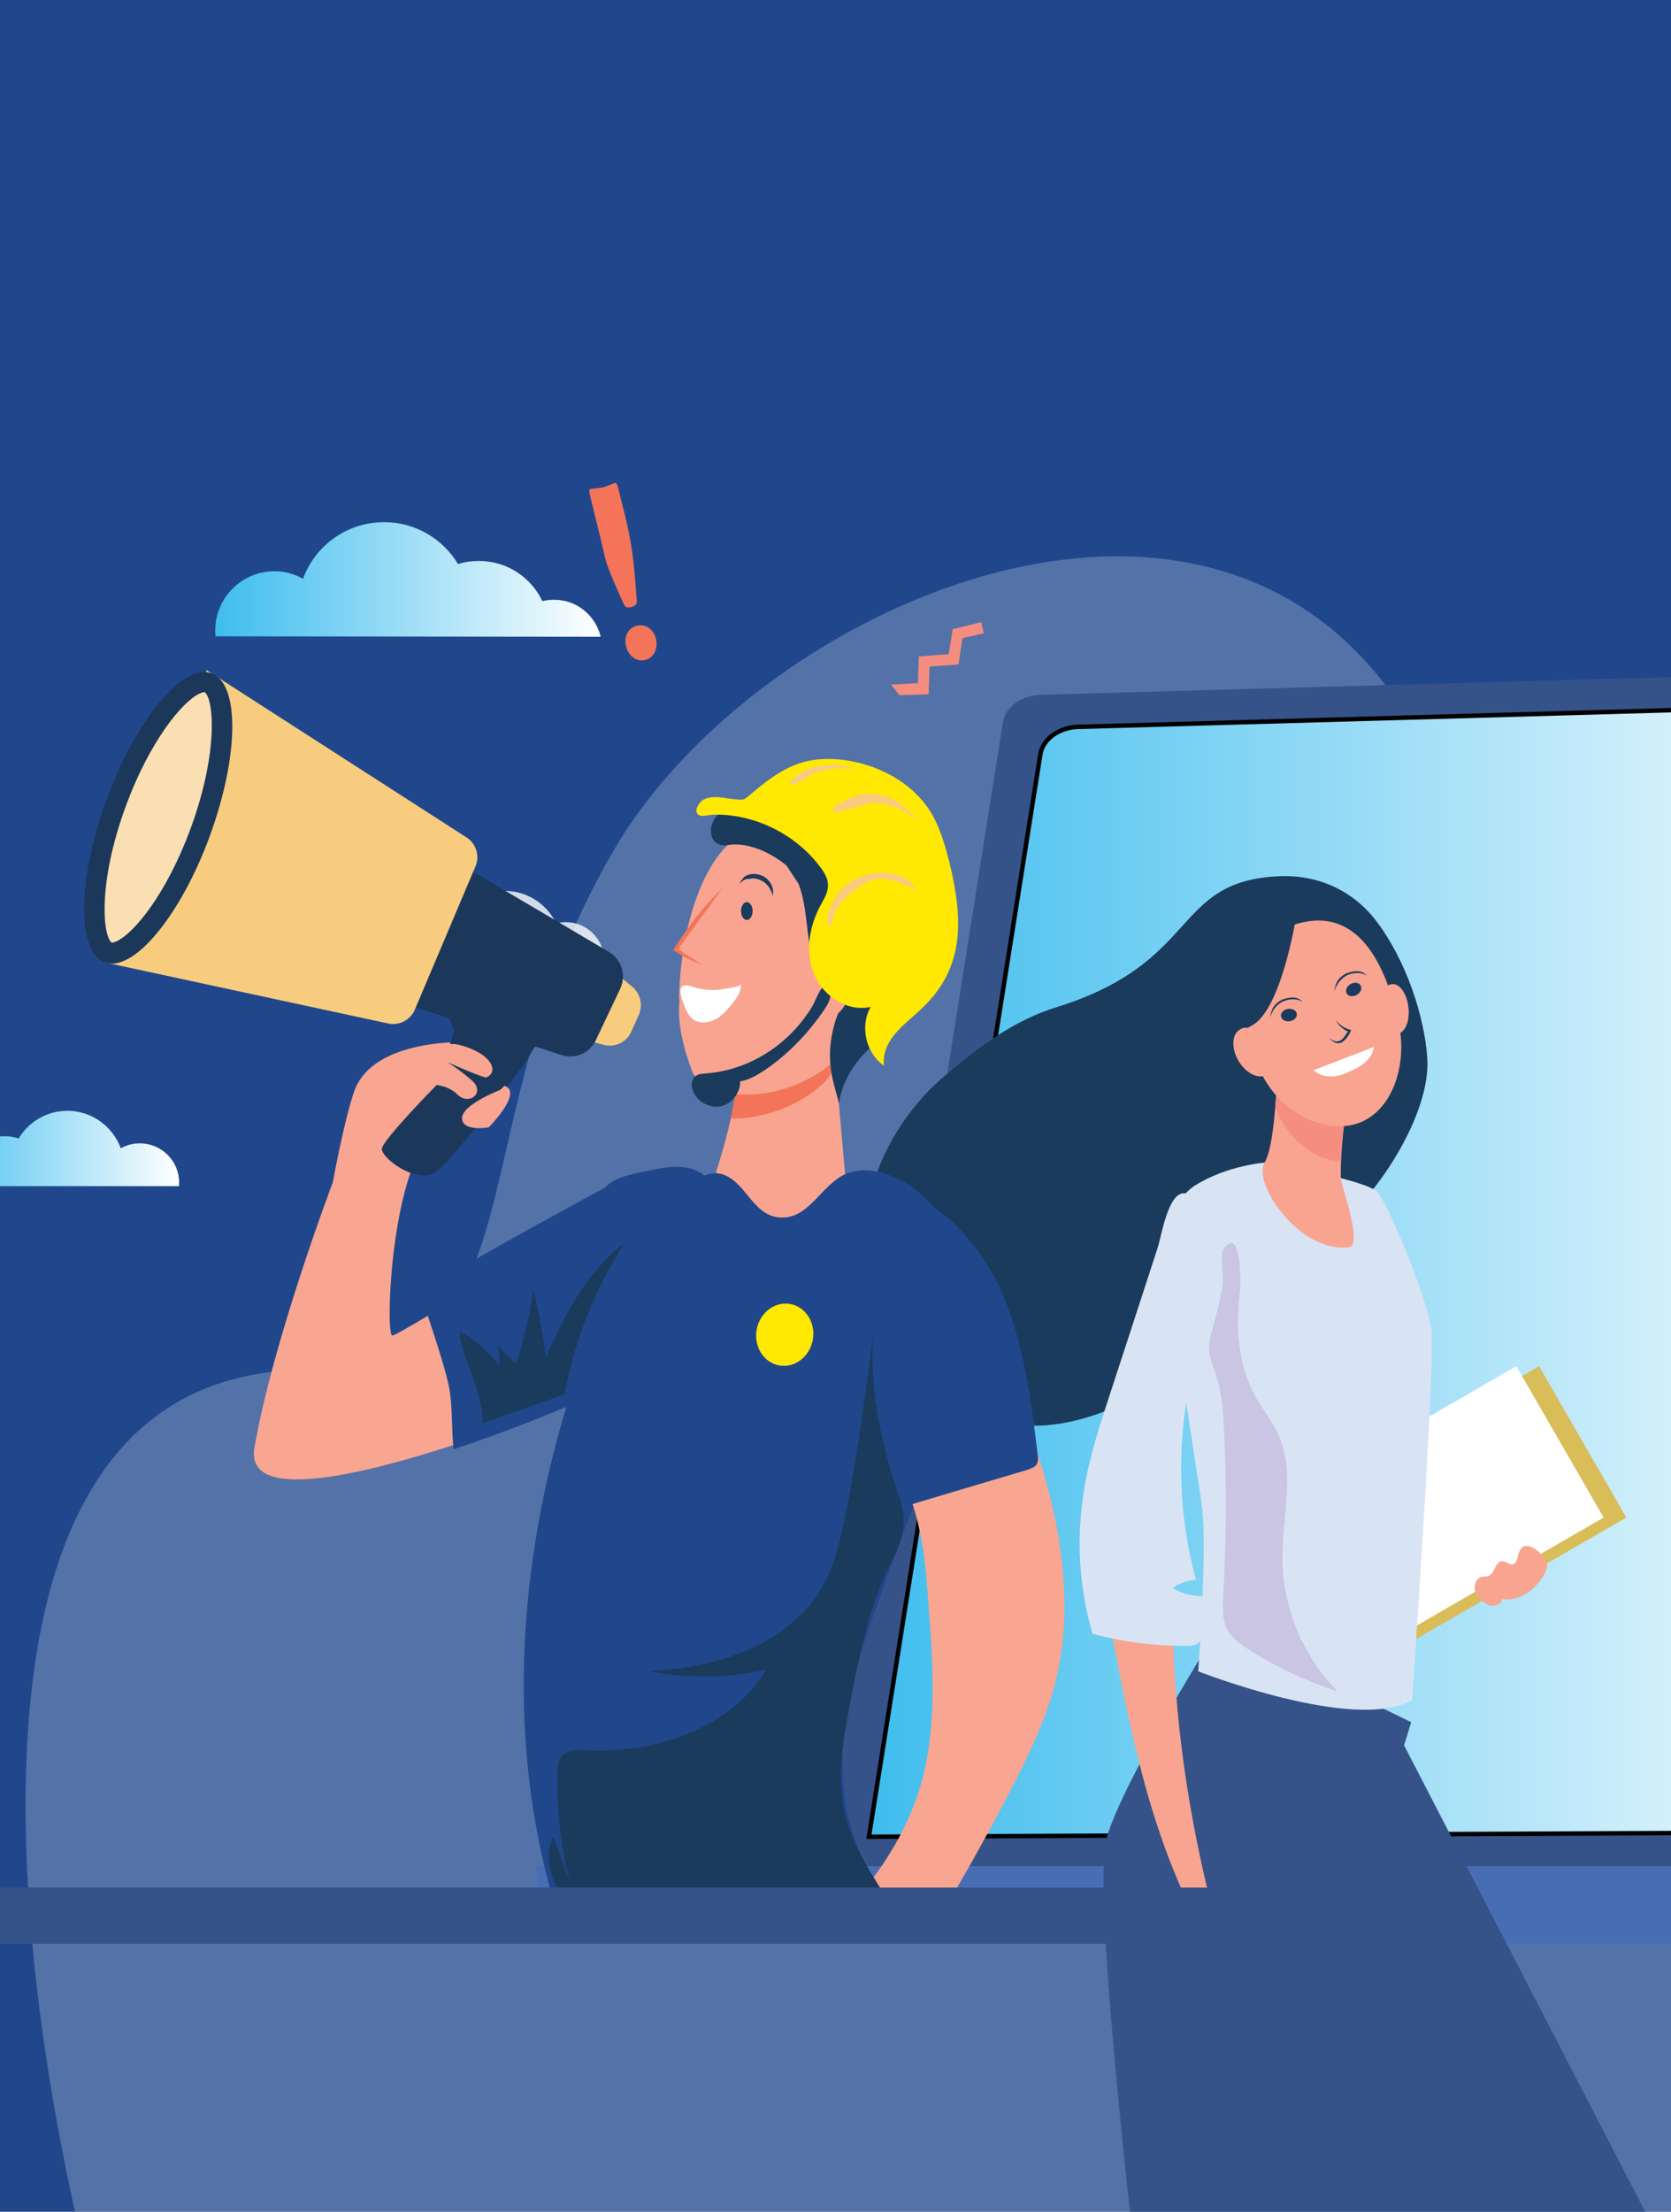 <?xml version="1.0" encoding="utf-8"?>
<!-- Generator: Adobe Illustrator 23.0.3, SVG Export Plug-In . SVG Version: 6.00 Build 0)  -->
<svg version="1.1" id="Livello_1" xmlns="http://www.w3.org/2000/svg" xmlns:xlink="http://www.w3.org/1999/xlink" x="0px" y="0px"
	 viewBox="0 0 375 496" style="enable-background:new 0 0 375 496;" xml:space="preserve">
<style type="text/css">
	.st0{fill:#20478C;}
	.st1{opacity:0.27;fill:#DEE7F6;enable-background:new    ;}
	.st2{fill:#F7CB7E;}
	.st3{fill:url(#SVGID_1_);}
	.st4{opacity:0.8;fill:#FFFFFF;enable-background:new    ;}
	.st5{fill:url(#SVGID_2_);}
	.st6{fill:#355389;}
	.st7{fill:url(#SVGID_3_);stroke:#010101;stroke-miterlimit:10;}
	.st8{fill:#476EB4;}
	.st9{fill:#F58D80;}
	.st10{fill:#F37458;}
	.st11{fill:#D8BD59;}
	.st12{fill:#FFFFFF;}
	.st13{fill:#1A3B5C;}
	.st14{fill:#D8E4F4;}
	.st15{fill:#F8A490;}
	.st16{fill:none;}
	.st17{fill:#CAC5E2;}
	.st18{fill:#F8A591;}
	.st19{fill:#F7CC7F;}
	.st20{fill:#1B385B;}
	.st21{fill:#FADFB2;}
	.st22{fill:#FFE801;}
</style>
<rect x="-11.1" y="-11.6" class="st0" width="398" height="517"/>
<path class="st1" d="M18.9,504.6c0,0-51.9-197.4,50.4-197.4c54.1,0,31.8-54.2,68.6-116.8c36.8-62.7,165.3-112.8,192.7,8.3
	c27.4,121-40.3,212.9,25.1,197.2c78.5-18.9,109.6,108.8,109.6,108.8H18.9V504.6z"/>
<polygon class="st2" points="-10,180.3 -31.8,170 -35.1,184.4 -64.9,177 -33.3,193.6 -28.1,178.1 -6.6,191.5 "/>
<linearGradient id="SVGID_1_" gradientUnits="userSpaceOnUse" x1="48.388" y1="367.326" x2="134.794" y2="367.326" gradientTransform="matrix(1 0 0 -1 0 497.276)">
	<stop  offset="0" style="stop-color:#3EBDEE"/>
	<stop  offset="1" style="stop-color:#FFFFFF"/>
</linearGradient>
<path class="st3" d="M134.8,142.8c-1.1-4.7-5.3-8.3-10.4-8.3c-0.9,0-1.8,0.1-2.7,0.3c-2.5-5.3-7.9-9-14.2-9c-1.6,0-3.2,0.2-4.7,0.7
	c-3.4-5.6-9.5-9.4-16.6-9.4c-8.4,0-15.5,5.3-18.2,12.7c-1.9-1.1-4.1-1.7-6.4-1.7c-7.3,0-13.3,5.9-13.3,13.3c0,0.4,0,0.9,0.1,1.3
	L134.8,142.8L134.8,142.8z"/>
<path class="st4" d="M135.4,213.5c-0.9-3.8-4.3-6.7-8.4-6.7c-0.8,0-1.5,0.1-2.2,0.3c-2-4.3-6.4-7.3-11.5-7.3c-1.3,0-2.6,0.2-3.8,0.6
	c-2.7-4.5-7.7-7.6-13.4-7.6c-6.8,0-12.5,4.3-14.7,10.3c-1.5-0.9-3.3-1.4-5.2-1.4c-5.9,0-10.7,4.8-10.7,10.7c0,0.4,0,0.7,0.1,1
	L135.4,213.5L135.4,213.5z"/>
<linearGradient id="SVGID_2_" gradientUnits="userSpaceOnUse" x1="-17" y1="239.676" x2="40.02" y2="239.676" gradientTransform="matrix(1 0 0 -1 0 497.276)">
	<stop  offset="0" style="stop-color:#3EBDEE"/>
	<stop  offset="1" style="stop-color:#FFFFFF"/>
</linearGradient>
<path class="st5" d="M-17,266.1c0.7-3.1,3.5-5.5,6.9-5.5c0.6,0,1.2,0.1,1.8,0.2c1.6-3.5,5.2-6,9.4-6c1.1,0,2.1,0.2,3.1,0.5
	c2.2-3.7,6.3-6.2,10.9-6.2c5.5,0,10.2,3.5,12,8.4c1.3-0.7,2.7-1.1,4.3-1.1c4.8,0,8.8,3.9,8.8,8.8c0,0.3,0,0.6,0,0.8H-17V266.1z"/>
<path class="st6" d="M184.4,418.7l202.7-0.2c6.8,0,12.5-3.9,13.3-9.1L439.6,158c0.7-4.2-3.7-7.8-9.1-7.7l-196.9,5.5
	c-4.3,0.1-7.9,2.7-8.5,6L184.4,418.7z"/>
<linearGradient id="SVGID_3_" gradientUnits="userSpaceOnUse" x1="195" y1="212.327" x2="429.056" y2="212.327" gradientTransform="matrix(1 0 0 -1 0 497.276)">
	<stop  offset="0" style="stop-color:#3EBDEE"/>
	<stop  offset="1" style="stop-color:#FFFFFF"/>
</linearGradient>
<path class="st7" d="M419.9,158L242,163c-4.3,0.1-7.9,2.7-8.5,6L195,411.9l195.6-0.9L429,165.7C429.6,161.5,425.3,157.9,419.9,158z"
	/>
<path class="st8" d="M133.1,435.9h243.2c6.9,0,12.6-7.7,12.6-17.2v-0.2H120.4l0,0C120.4,428.1,126.1,435.9,133.1,435.9z"/>
<polygon class="st9" points="201.8,155.9 208.4,155.7 208.6,149.5 215.1,149 216,143.1 220.8,142 220.2,139.5 213.8,141.1 
	212.9,146.7 206.2,147.2 206,153.2 200,153.5 "/>
<g>
	<path class="st10" d="M144.8,148c-2.1,0.5-3.8-1-4.3-3.1c-0.9-3.9,2.8-5.7,5.1-4.1C148.1,142.5,148,147.2,144.8,148z M142.9,134.7
		c0.1,0.7-0.3,1.2-1.1,1.4c-0.9,0.2-1.4,0.3-1.8-0.6c-2.4-5.2-3.7-8.5-4.1-10c-3.4-14.4-4-15.7-3.5-15.8c0.8-0.2,2.1-0.2,2.9-0.4
		c0.8-0.2,2-0.8,2.8-1c0.4-0.1,0.6,0.9,1.3,3.9C142.4,123.2,142.4,128.9,142.9,134.7z"/>
</g>
<rect x="303.5" y="317.6" transform="matrix(0.866 -0.5 0.5 0.866 -124.221 210.777)" class="st11" width="55.4" height="39.2"/>
<rect x="298.4" y="317.6" transform="matrix(0.866 -0.5 0.5 0.866 -124.903 208.226)" class="st12" width="55.4" height="39.2"/>
<g>
	<g>
		<path class="st13" d="M320.3,237.2c-0.6-9.1-4.7-21.8-11.4-30.6c-5.4-7.1-13.4-10.5-21.9-10.1c-24.1,1.1-17.4,19.2-49.7,29.3
			c-10,3.1-17.5,8.9-25.2,15.4c-14,11.6-25.9,36.2-11.8,58.4c34.6,54.3,92.3-17.4,102.5-27C311.1,264.8,321.1,248.7,320.3,237.2z"/>
		<path class="st6" d="M316.7,386.2l-1.6,5.2L371.8,501c0,0-45.8,34.2-114.9,23.9c0,0-12.2-99.5-8.6-112.6
			c3.7-13.1,25.1-47.1,25.1-47.1L316.7,386.2z"/>
		<path class="st14" d="M284,260.7c0,0-8.6,0.6-15.9,5.2c-1.4,0.9-2.6,2.2-3.3,3.7c-5.5,11.9,4.2,59.8,5.1,69.8s-1,35.4-1,35.4
			s35.4,13.9,48,6.4c0,0,5.3-76.1,4.3-83.2s-9.5-27.6-12-30.6C306.7,264.5,284,260.7,284,260.7z"/>
		<path class="st15" d="M287.2,236.3c-0.8,3.3-0.7,19.7-3.4,24.4c-2.8,4.7,7.9,20.4,18.9,19c3.3-0.4-1.8-14.1-1.8-15.5
			c-0.2-8.1,1.9-21.2,3-25.6L287.2,236.3z"/>
		<path class="st9" d="M300.9,260.4c-3.1,0-6.4-1.4-9.6-4.4c-2.4-2.3-4.1-4.9-5.1-7.7c0.4-5.2,0.6-10.4,1-12.1l16.6,2.2
			C302.9,242.3,301.2,252.5,300.9,260.4z"/>
		<path class="st15" d="M288.7,208c0,0-5.9,3.2-8.3,10.7s-0.6,27.2,14.3,32.7c14.9,5.5,21.9-9.6,19.2-21.9
			C311.2,217.1,304.9,201.4,288.7,208z"/>
		<path class="st15" d="M316.1,226.1c0.3,3.1-0.9,5.7-2.7,5.8c-1.8,0.1-3.4-2.3-3.7-5.4c-0.3-3.1,0.9-5.7,2.7-5.8
			C314.2,220.5,315.8,223,316.1,226.1z"/>
		<path class="st13" d="M290.8,206c0,0-3.3,20.6-9.9,24s-4.1,12.7-4.1,12.7s-5.3-21.7,0-28.3C282.1,207.9,290.8,206,290.8,206z"/>
		<path class="st15" d="M284.5,233.9c1.7,2.8,1.6,6-0.2,7.1c-1.8,1.1-4.6-0.2-6.3-3c-1.7-2.8-1.6-6,0.2-7.1
			C279.9,229.7,282.8,231.1,284.5,233.9z"/>
		<path class="st15" d="M270.5,434.4c1.1-0.1,2.1-0.1,3.2-0.2c-6.2-22.2-9.8-44.9-10.5-67.7c0-1.4-0.1-3-1.2-4.1
			c-0.9-0.9-2.4-1.4-3.8-1.6c-11-1.9-9,4-7.8,10.1c1.4,7.2,2.8,14.5,4.6,21.7C258.4,406.9,263.1,421.1,270.5,434.4z"/>
		<path class="st14" d="M249.3,312c-2.4,7.3-4.8,14.6-6,22c-1.8,10.8-1.2,21.9,1.9,32.4c6.7,1.8,13.7,2.7,20.8,2.7
			c1.1,0,2.3-0.1,3-0.7c0.6-0.5,0.7-1.2,0.8-1.8c0.5-2.9,0.9-5.8,1.4-8.7c-2.9,0.3-5.8-0.4-8-1.8c1.4-1,3.3-1.7,5.2-1.8
			c-3.9-14.4-4.4-29.4-1.4-44.1c2.1-10.3,5.9-20.7,4.8-31c-0.3-2.6-1.5-11.1-5.9-11.6c-3.8-0.4-5.3,9.9-6.1,12.2
			C256.3,290.6,252.8,301.3,249.3,312z"/>
	</g>
	<path class="st12" d="M294.8,240c1.1,1.1,2.8,1.5,4.4,1.4s3-0.8,4.5-1.5c1.1-0.5,2.1-1.1,3-2c0.8-0.8,1.5-1.9,1.6-3.1"/>
	<g>
		<path class="st13" d="M298.3,232.8c0.4,0.3,0.8,0.6,1.3,0.7c0.4,0.1,0.9,0,1.3-0.2c0.7-0.5,1.2-1.4,1.7-2.2l0.2,0.3
			c-1.3-0.4-2.4-1.4-3-2.6c0.8,1,1.9,1.8,3.1,2.1l0.3,0.1l-0.1,0.3c-0.4,0.9-1,1.8-1.9,2.4c-0.5,0.3-1.1,0.3-1.6,0.1
			C299,233.5,298.6,233.2,298.3,232.8z"/>
	</g>
	
		<ellipse transform="matrix(0.985 -0.17 0.17 0.985 -34.517 52.543)" class="st13" cx="289.4" cy="227.7" rx="1.8" ry="1.4"/>
	<path class="st16" d="M301.7,224.1c0.1-1,1.1-1.5,2-1.9c0.7-0.3,1.4-0.6,2.1-0.9c0.9-0.4,2-1,2.1-2"/>
	<g>
		<path class="st13" d="M299.5,222.2c0-0.8,0.3-1.6,0.7-2.3c0.5-0.7,1.1-1.2,1.9-1.6c0.8-0.3,1.6-0.5,2.4-0.5s1.7,0.3,2.2,1
			c-0.7-0.5-1.4-0.6-2.2-0.6c-0.8,0-1.5,0.2-2.2,0.5C301,219.4,299.9,220.7,299.5,222.2z"/>
	</g>
	<g>
		<path class="st13" d="M285.1,228.1c0-0.8,0.3-1.6,0.7-2.3c0.5-0.7,1.1-1.2,1.9-1.6c0.8-0.3,1.6-0.5,2.4-0.5s1.7,0.3,2.2,1
			c-0.7-0.5-1.4-0.6-2.2-0.6c-0.8,0-1.5,0.2-2.2,0.5C286.6,225.2,285.5,226.5,285.1,228.1z"/>
	</g>
	<ellipse transform="matrix(0.866 -0.5 0.5 0.866 -70.255 181.627)" class="st13" cx="303.8" cy="221.9" rx="1.8" ry="1.4"/>
	<path class="st17" d="M272.3,297.3c-0.6,2-1.2,4-0.9,6.1c0.2,1.5,0.8,2.9,1.3,4.3c1.5,4.2,1.8,8.7,2,13.1
		c0.6,12.5,0.5,24.9-0.2,37.4c-0.1,2.3-0.2,4.7,0.7,6.8c1,2.2,3.2,3.8,5.3,5.1c6.2,3.9,12.8,7,19.7,9.2
		c-7.8-7.8-12.3-18.7-12.4-29.7c-0.1-9.5,3-19.5-1-28.1c-1.4-3-3.6-5.6-5.2-8.6c-3.9-7.1-4.3-15.6-3.3-23.7
		c0.2-1.6,0.2-14.7-3.7-9.1c-0.9,1.2,0,6.3-0.2,8C273.9,291.2,273.1,294.3,272.3,297.3z"/>
</g>
<g>
	<g>
		<g>
			<g>
				<path class="st18" d="M139.8,267.8c0,0-50.8,32.2-51.8,31.7c-1.5-0.8-0.3-33.2,7.7-43.7c6.2-8,9.5-22.1,9.5-22.1
					s-21.4-1.1-25.7,11c-2.3,6.6-4.8,20.4-4.8,20.4s-13.5,35.6-17.6,59.6c-3.9,22.8,87.3-16.8,87.3-16.8L139.8,267.8z"/>
				<path class="st0" d="M144.4,307.9l-8.2-41.8c0,0-26.8,14.4-41.9,23.5c1.6,5.6,5.3,15.6,6.5,21.6c0.8,4.2,0.5,9.4,1,13.8
					C123.1,318,144.4,307.9,144.4,307.9z"/>
				<path class="st18" d="M95.4,235.8c0,0,11.3-4.6,11.6-1c0.4,3.6-2.3,10.5-3.5,9.6s0.7-5.6-3.7-5.8
					C98.7,238.6,92.7,238.4,95.4,235.8z"/>
				<g>
					<path class="st19" d="M138.8,218.7l3.1,2.6c1.8,1.5,2.4,4,1.5,6.2l-1.7,3.8c-1,2.4-3.7,3.7-6.3,3l-4-1.1L138.8,218.7z"/>
					<path class="st20" d="M125.6,233.3l-5.6,1.5l-2.3,3.7c0,0-16,22-20.2,24.5c-4.3,2.5-12-3.4-11.8-5.4c0.2-2,12.3-14.3,12.3-14.3
						l4-12.3l-2.8-6L125.6,233.3z"/>
					<path class="st20" d="M106,195.4l30.7,18.1c2.8,1.7,3.9,5.2,2.5,8.2l-5.5,11.6c-1.4,2.9-4.7,4.3-7.7,3.3l-33.3-10.9L106,195.4z
						"/>
					<path class="st19" d="M106.7,194.3l-13.6,32.1c-1,2.4-3.6,3.7-6.1,3.1l-63.6-13.7l23-65.5l58.3,37.5
						C106.9,189.2,107.7,192,106.7,194.3z"/>
					<path class="st20" d="M24,179.1c-6.6,17.9-6.9,34.3-0.5,36.7c6.3,2.4,16.9-10.2,23.5-28.1s6.9-34.3,0.5-36.7
						S30.6,161.2,24,179.1z"/>
					<path class="st21" d="M25.9,211.2c4.2-1.7,11.6-11.1,16.8-25.2c6.5-17.6,5.2-29.5,3.2-30.8l0,0c0,0-0.3,0-0.8,0.2
						c-4.2,1.7-11.6,11.1-16.8,25.2c-6.5,17.6-5.2,29.5-3.2,30.8l0,0C25.1,211.4,25.3,211.4,25.9,211.2z"/>
				</g>
				<path class="st18" d="M88.3,244.4l6.9-1.2c0,0,4.7-0.5,7.4,2.2c2.7,2.7,6.4-0.4,3.3-3.1c-3.1-2.7-5.5-4.1-5.5-4.1
					s8.3,3.7,8.8,3.4c2.9-1.3,1-5.5-6.2-7.3C95.9,232.5,88.3,244.4,88.3,244.4z"/>
				<path class="st18" d="M112.3,244.4c0,0-8.7,3.3-8.6,6.4c0.1,3.1,6,2,6,2s7.8-7.9,3.5-9.3L112.3,244.4z"/>
			</g>
			<path class="st15" d="M187.3,236.5l2.6,29.7c0,0-8.1,18.3-17.7,14.6c-8-3.1-11.5-18-11.5-18s5.5-16.3,4.7-24.7
				C164.6,229.7,187.3,236.5,187.3,236.5z"/>
			<path class="st10" d="M165.4,238.1c-0.8-8.4,21.9-1.5,21.9-1.5l0.2,2.5c-0.8,1.6-1.7,2.9-2.8,3.9c-5.5,5.2-13.8,8-20.7,7.8
				C165,246.3,165.7,241.5,165.4,238.1z"/>
			<g>
				<path class="st15" d="M193.7,195.2c0,0-13.5-16.6-27.6-7.9c-9.2,5.6-13.5,22.9-13.7,36.6c0.5,0-1.5,4.9,3.1,16.8
					c5.6,7.7,22.7,5.7,32-3S194.4,195,193.7,195.2z"/>
				<path class="st13" d="M171.5,180.9c10.3,2.8,17.6-1.8,19.9,1.1c4.7,0.9,11,3.9,16.9,15.2c7.3,14,0.3,28.5-9.6,35.1
					c-10,6.7-10.4,15.2-10.4,15.2l-1.2-4.5c-0.9-3.4-1.1-6.9-0.5-10.4c0.4-2.1,0.9-4.3,1.9-6.1c2.6-4.7-4.4-8.4-6.2-12.6
					c-1.4-3.2-1-10.4-3.1-15.7l-2.7-4.1c0,0-6.4-5.6-13.1-4.6C156.7,190.7,158.3,177.4,171.5,180.9z"/>
				<path class="st15" d="M182.3,220.1c-0.3,4.1,1.3,7.6,3.7,7.8s4.6-3,4.9-7.1s-1.3-7.6-3.7-7.8S182.7,216,182.3,220.1z"/>
			</g>
			<path class="st0" d="M127,315.8c-10.4,34.7-13.1,72.2-3.7,107.2c0.4,1.3,0.8,2.8,1.9,3.6c0.8,0.6,1.8,0.8,2.7,0.9
				c25,4.3,50.7,5,75.9,2.3c-10.7-8.4-15.2-22.8-14.7-36.4s5.2-26.6,9.9-39.4c3.5-9.6,7.1-19.3,10.6-28.9c4-11,8.1-22.4,7.6-34
				c-0.6-11.7-6.9-23.9-18-27.7c-3.1-1.1-6.7-1.4-9.7,0c-5,2.4-7.7,9.1-13.2,9.6c-7.1,0.7-8.5-7.7-14-9.6
				c-6.1-2.1-12.5,7.5-15.9,11.8C137.1,287,131.3,301.4,127,315.8z"/>
			<path class="st0" d="M147.2,262.2c2.5-0.5,5.1-0.8,7.6-0.2c2.5,0.6,4.8,2.4,5.4,4.8c0.5,1.9-0.1,3.8-0.8,5.6
				c-2.6,7.6-6.4,14.8-11,21.3c-1.3,1.8-2.6,3.5-4.5,4.6s-4.4,1.3-6.2,0s-2.3-3.7-2.6-5.9c-0.9-6-1.4-12-1.6-18
				C133.3,264.6,138.5,263.9,147.2,262.2z"/>
			<path class="st18" d="M237.5,374.4c-2,10-6.7,19.4-11.6,28.8c-5,9.5-10.3,18.9-15.9,28.2c-0.6,0.9-1.2,1.9-2.4,2.5
				c-1.5,0.7-3.6,0.8-5.5,0.8c-6,0-12.1-0.2-18.2-0.8c11.7-10.1,19.5-22,23-34.6c3.4-12.7,2.5-25.9,1.5-39.1
				c-0.6-8.3-1.2-16.6-4.3-24.9c-1.6-4.4-3.9-8.7-4.4-13.1c-1.4-14.6,25.5-17.9,31.2-2.1C237.3,337.8,241.1,357,237.5,374.4z"/>
			<path class="st0" d="M225,290.1c4.8,11.4,6.4,24,7.9,36.3c0.1,0.6,0.1,1.3-0.2,1.9c-0.4,0.7-1.3,1-2.1,1.3c-10.1,3-20.2,6-30.2,9
				c-0.1,0-4.7-26.5-5-28.9c-1-9.8-1.6-20.4,0.8-30.1C201.8,255.9,220.2,278.7,225,290.1z"/>
			<path class="st13" d="M158.6,240.7c-1,0.1-2,0.1-2.7,0.8c-0.8,0.8-0.8,2.1-0.4,3.1c0.9,2.4,3.7,4,6.2,3.5s4.5-3.1,4.4-5.6
				c2-0.3,3.8-1.4,5.5-2.5c5.3-3.6,9.8-8.3,13.4-13.6c0.7-1.1,1.4-2.2,1.4-3.5c0.1-2.3-1.1-2.5-2.2-1c-0.8,1.2-1.3,2.8-2.1,4.1
				c-1.7,2.7-3.7,5.1-6.1,7.2C171.1,237.5,165,240.2,158.6,240.7z"/>
			<path class="st22" d="M184.2,194.6c0.8,1.1,1.6,2.4,1.6,3.8c0.1,1.7-0.9,3.2-1.7,4.7c-2.5,4.7-3.5,10.4-1.4,15.4
				c2,4.9,7.5,8.5,12.7,7.3c-2.5,4.3-1.1,10.4,3,13.2c-0.4-2.6,0.8-5.2,2.5-7.2s3.8-3.6,5.7-5.4c2.8-2.6,5.2-5.7,6.6-9.3
				c3.1-7.5,1.7-16.1-0.2-24c-1-3.8-2.1-7.7-4.2-11.1c-3.6-5.7-9.7-9.4-16.3-11c-4.3-1-9-1.2-13.2,0.2c-4.3,1.5-7.9,4.4-11.4,7.4
				c-0.3,0.2-0.6,0.5-0.9,0.6c-0.4,0.2-0.9,0.1-1.4,0.1c-1.1-0.1-2.1-0.2-3.2-0.4c-1.5-0.2-3.1-0.3-4.5,0.4
				c-0.9,0.5-2.1,2.2-1.4,3.2c0.6,0.9,2.6,0.2,3.6,0.2c3.1-0.1,6.2,0.4,9.1,1.3C175.2,185.9,180.5,189.6,184.2,194.6z"/>
		</g>
		<path class="st12" d="M166.3,220.7c0,1.9-1.2,3.5-2.4,4.9c-1,1.2-2.1,2.4-3.6,3.1c-1.4,0.7-3.2,0.9-4.6,0c-1-0.7-1.6-1.8-2-2.9
			c-0.4-1-1.5-3.6-0.7-4.5s3,0.3,3.9,0.4c1.6,0.3,3.1,0.4,4.7,0.2C162.2,221.8,166.3,221.3,166.3,220.7z"/>
	</g>
	<g>
		<path class="st15" d="M157.5,216.3c-2-1-4-2.1-5.8-3.3c3.2-4.8,6.7-9.4,10.5-13.7"/>
		<path class="st10" d="M157.5,216.3c-1.1-0.4-2.1-0.8-3.1-1.3s-2-1.1-3-1.7l-0.3-0.2l0.2-0.4c1.5-2.4,3.2-4.8,5-7.1
			s3.7-4.4,5.8-6.4c-1.7,2.4-3.4,4.7-5.1,7c-1.7,2.3-3.4,4.6-5,7l-0.1-0.6c0.9,0.7,1.8,1.3,2.8,1.9
			C155.6,215.1,156.5,215.7,157.5,216.3z"/>
	</g>
	<ellipse class="st13" cx="167.6" cy="204.3" rx="1.3" ry="2"/>
	<g>
		<path class="st13" d="M166,198.2c0.1-0.4,0.4-0.8,0.7-1.2s0.8-0.7,1.2-0.8c0.9-0.3,1.9-0.3,2.9,0.1c0.9,0.3,1.7,1,2.2,1.9
			c0.5,0.8,0.6,1.8,0.4,2.7c-0.4-1.7-1.5-3.1-2.9-3.6c-0.7-0.3-1.5-0.4-2.3-0.2C167.3,197,166.6,197.5,166,198.2z"/>
	</g>
</g>
<path class="st15" d="M334.3,360.1c-1.2-0.8-2.5-1.6-3.1-2.9s-0.1-3.2,1.3-3.6c0.5-0.1,1.1,0,1.6-0.2c1.4-0.6,1.4-3.2,3-3.3
	c0.8,0,1.5,0.8,2.3,0.7c1.4-0.2,1-2.5,2-3.6c1.2-1.3,3.3,0.1,4.5,1.4c0.6,0.7,1.3,1.5,1.3,2.5c0,0.6-0.3,1.2-0.5,1.7
	c-1.9,3.5-5.7,6.5-9.6,5.8c-0.1,1-1.3,1.6-2.3,1.5s-1.8-0.8-2.6-1.5"/>
<path class="st13" d="M196.2,297.8c-1.9,14.1-3.7,28.2-6.5,42.2c-1.1,5.2-2.3,10.5-4.8,15.2c-7.3,13.5-24,19-39.4,19.5
	c8.7,1.8,17.8,1.7,26.5-0.3c-8,13.3-25,18.9-40.5,18.1c-2-0.1-4.3-0.2-5.5,1.4c-0.8,1-0.9,2.3-0.9,3.6c-0.2,8.4,0.8,16.9,2.9,25
	c-1.3-3.6-2.5-7.1-3.8-10.7c-3.1,6.7,1.3,14.9,7.6,18.7c6.4,3.7,14.1,4.1,21.5,4.4c8.4,0.3,16.8,0.6,25.2,0.9
	c3.3,0.1,6.7,0.2,9.9-0.7c4.7-1.4,8.7-5.2,10.3-9.9c-3.8-5.9-7.7-12.1-9.2-19c-1.8-8-0.2-16.3,1.3-24.4c2.1-10.9,4.3-22,9.4-31.9
	c5.2-10,1.4-12.9-1-22.6C196.8,318.2,194.9,307.3,196.2,297.8z"/>
<path class="st13" d="M108.3,319.2c6.1-2.2,12.2-4.3,18.4-6.5c2.2-12,6.8-23.5,13.3-33.7c-8.4,6.1-13.1,15.8-17.5,25.2
	c-0.7-5.1-1.6-10.1-2.8-15.1c-0.8,5.7-2.1,11.3-3.9,16.7c-1.4-1.3-2.7-2.6-4.1-4c0.4,1.5,0.5,3.1,0.2,4.6c0.2-1.3-7.5-7.9-8.8-7.7
	C103.9,305.5,108.3,311.5,108.3,319.2z"/>
<ellipse transform="matrix(0.174 -0.985 0.985 0.174 -149.425 420.582)" class="st22" cx="176" cy="299.4" rx="7" ry="6.4"/>
<path class="st19" d="M188.1,200.3c2-2.7,5.3-4.1,8.6-4.5c1.7-0.2,3.5-0.1,5.1,0.5s3.1,1.8,3.8,3.3c-3.3-1.7-7.1-3.4-10.5-2
	c-1,0.4-1.8,1-2.7,1.6c-2,1.5-4.1,3.1-5,5.4c-0.4,1.1-0.5,2.4-1.3,3.2C184.7,206.1,186.9,201.9,188.1,200.3z"/>
<path class="st19" d="M196.2,180.1c3.7,0.1,7.3,1.7,10,4.2c-1.4-1.6-2.8-3.1-4.5-4.3c-2.5-1.7-5.7-2.3-8.6-1.8
	c-0.8,0.1-7.6,2.6-5.9,3.9C187.7,182.5,194.7,180,196.2,180.1z"/>
<path class="st19" d="M191.7,172.5c-2.9-1.2-6.1-1.3-9.1-0.4c-2,0.6-4.4,1.8-5.5,3.5c1.8,0.8,4-1.5,5.7-2.2
	C185.6,172.3,188.7,172.1,191.7,172.5z"/>
<path class="st6" d="M-4,435.9h277.7c7.9,0,14.4-5.6,14.4-12.5v-0.1H-18.5l0,0C-18.5,430.3-12,435.9-4,435.9z"/>
</svg>
